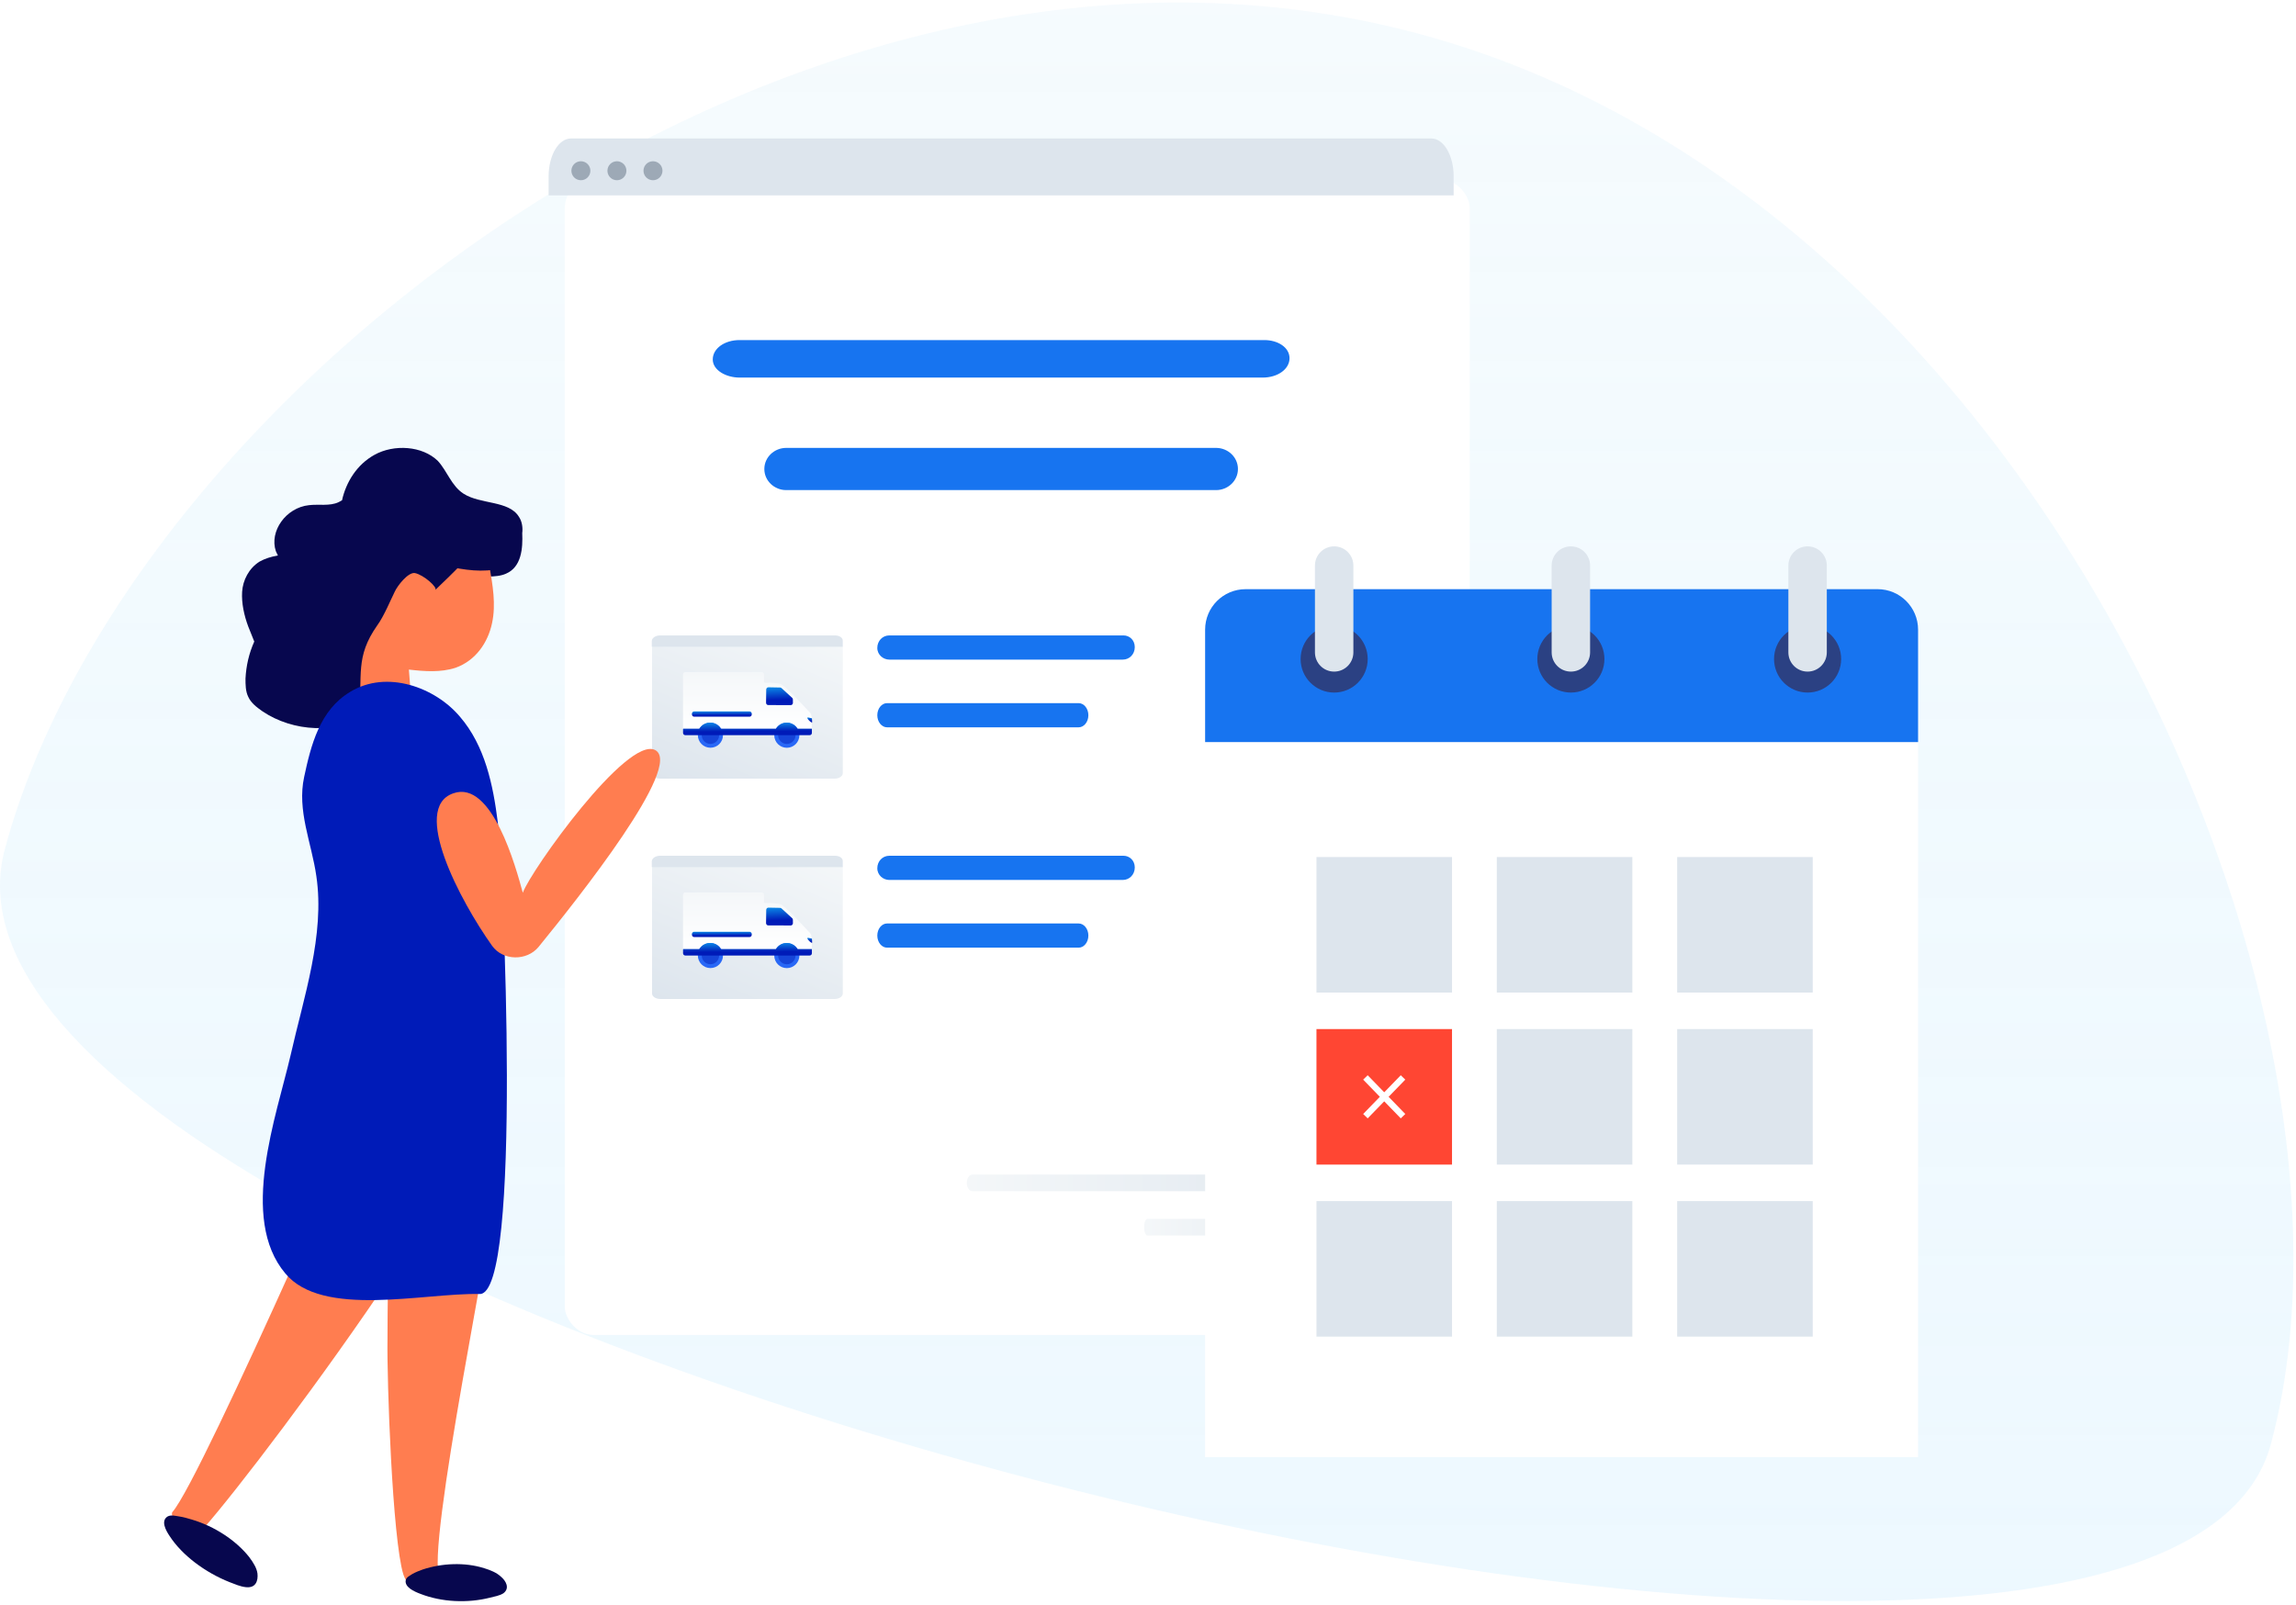 <svg width="369" height="258" viewBox="0 0 369 258" fill="none" xmlns="http://www.w3.org/2000/svg">
<path opacity="0.7" fill-rule="evenodd" clip-rule="evenodd" d="M364.964 232.133C383.976 161.441 326.608 31.748 227.798 5.368C128.988 -21.011 20.568 62.906 0.776 136.5C-19.015 210.095 345.953 302.825 364.964 232.133Z" fill="url(#paint0_linear_6605_2052)"/>
<g filter="url(#filter0_d_6605_2052)">
<rect x="88.173" y="25.006" width="145.448" height="185.698" rx="4.574" fill="white"/>
</g>
<path d="M180.571 102.145H142.92C141.837 102.145 140.995 103.023 140.995 104.151C140.995 105.28 141.958 106.032 142.92 106.032H180.451C181.533 106.032 182.375 105.155 182.375 104.026C182.375 102.897 181.533 102.145 180.571 102.145Z" fill="#1774F0"/>
<path d="M180.571 137.565H142.92C141.837 137.565 140.995 138.443 140.995 139.572C140.995 140.7 141.958 141.453 142.92 141.453H180.451C181.533 141.453 182.375 140.575 182.375 139.446C182.375 138.318 181.533 137.565 180.571 137.565Z" fill="#1774F0"/>
<path d="M173.354 113.03H142.559C141.717 113.03 140.995 113.88 140.995 114.974C140.995 116.067 141.717 116.917 142.559 116.917H173.354C174.196 116.917 174.917 116.067 174.917 114.974C174.917 113.88 174.196 113.03 173.354 113.03Z" fill="#1774F0"/>
<path d="M173.354 148.45H142.559C141.717 148.45 140.995 149.3 140.995 150.394C140.995 151.487 141.717 152.337 142.559 152.337H173.354C174.196 152.337 174.917 151.487 174.917 150.394C174.917 149.3 174.196 148.45 173.354 148.45Z" fill="#1774F0"/>
<path d="M134.152 125.164H106.09C105.393 125.164 104.796 124.771 104.796 124.306V104.099C104.796 103.634 105.393 103.241 106.09 103.241H134.152C134.849 103.241 135.446 103.634 135.446 104.099V124.306C135.446 124.771 134.849 125.164 134.152 125.164Z" fill="url(#paint1_linear_6605_2052)"/>
<path d="M134.189 102.145H106.057C105.355 102.145 104.753 102.567 104.753 103.059V103.972H135.443V103.059C135.493 102.532 134.941 102.145 134.189 102.145Z" fill="#DDE5ED"/>
<path d="M110.141 108.038H122.421C122.627 108.038 122.786 108.203 122.786 108.403V109.551C122.786 109.651 122.868 109.734 122.969 109.734C123.016 109.734 123.069 109.734 123.128 109.734C123.764 109.734 125.101 109.763 125.572 110.005C126.32 110.382 130.083 114.445 130.213 114.604C130.348 114.769 130.407 114.987 130.448 115.199C130.478 115.346 130.483 115.723 130.483 116.112C130.483 116.548 130.472 117.001 130.466 117.155C130.466 117.184 130.442 117.208 130.413 117.208H109.823C109.794 117.208 109.77 117.184 109.77 117.155V108.409C109.776 108.203 109.941 108.038 110.141 108.038Z" fill="url(#paint2_linear_6605_2052)"/>
<path d="M124.435 118.186C124.435 119.305 125.342 120.206 126.455 120.206C127.574 120.206 128.475 119.299 128.475 118.186C128.475 117.067 127.568 116.166 126.455 116.166C125.342 116.166 124.435 117.067 124.435 118.186Z" fill="#2968F6"/>
<path d="M125.054 118.185C125.054 118.957 125.684 119.587 126.455 119.587C127.227 119.587 127.857 118.957 127.857 118.185C127.857 117.414 127.227 116.784 126.455 116.784C125.684 116.784 125.054 117.408 125.054 118.185Z" fill="#1645D8"/>
<path d="M112.156 118.179C112.156 119.298 113.063 120.199 114.176 120.199C115.295 120.199 116.196 119.292 116.196 118.179C116.196 117.06 115.289 116.159 114.176 116.159C113.063 116.159 112.156 117.06 112.156 118.179Z" fill="#2968F6"/>
<path d="M112.774 118.179C112.774 118.951 113.404 119.581 114.176 119.581C114.947 119.581 115.578 118.951 115.578 118.179C115.578 117.408 114.947 116.778 114.176 116.778C113.404 116.778 112.774 117.402 112.774 118.179Z" fill="#1645D8"/>
<path d="M123.493 110.482L125.372 110.517C125.472 110.517 125.566 110.564 125.631 110.641L127.339 112.202C127.398 112.272 127.427 112.366 127.427 112.467L127.433 113.003C127.421 113.197 127.268 113.35 127.085 113.35L123.457 113.338C123.269 113.338 123.116 113.167 123.116 112.967C123.122 112.419 123.139 111.336 123.145 110.847C123.145 110.641 123.298 110.482 123.493 110.482Z" fill="url(#paint3_linear_6605_2052)"/>
<path d="M129.759 115.376C129.777 115.329 129.836 115.329 129.883 115.335C129.977 115.341 130.472 115.453 130.484 115.464C130.484 115.464 130.507 115.724 130.513 115.818C130.513 115.894 130.513 116.165 130.513 116.165C130.407 116.159 129.889 115.782 129.765 115.453C129.759 115.423 129.753 115.4 129.759 115.376Z" fill="url(#paint4_linear_6605_2052)"/>
<path d="M111.567 115.211H120.454C120.66 115.211 120.819 115.046 120.819 114.84V114.734C120.819 114.528 120.654 114.363 120.454 114.363H111.567C111.361 114.363 111.202 114.528 111.202 114.734V114.84C111.202 115.046 111.367 115.211 111.567 115.211Z" fill="url(#paint5_linear_6605_2052)"/>
<path d="M112.35 117.137C112.368 117.137 112.385 117.126 112.397 117.114C112.756 116.542 113.386 116.166 114.111 116.166C114.835 116.166 115.465 116.542 115.825 117.114C115.836 117.131 115.854 117.137 115.872 117.137H124.671C124.688 117.137 124.706 117.126 124.718 117.114C125.077 116.542 125.707 116.166 126.432 116.166C127.156 116.166 127.786 116.542 128.145 117.114C128.157 117.131 128.175 117.137 128.192 117.137H130.43C130.46 117.137 130.483 117.161 130.483 117.19V117.815C130.483 118.021 130.319 118.18 130.118 118.18H110.141C109.935 118.18 109.776 118.015 109.776 117.815V117.19C109.776 117.161 109.8 117.137 109.829 117.137H112.35Z" fill="url(#paint6_linear_6605_2052)"/>
<path d="M134.152 160.584H106.09C105.393 160.584 104.796 160.191 104.796 159.726V139.519C104.796 139.054 105.393 138.661 106.09 138.661H134.152C134.849 138.661 135.446 139.054 135.446 139.519V159.726C135.446 160.191 134.849 160.584 134.152 160.584Z" fill="url(#paint7_linear_6605_2052)"/>
<path d="M134.189 137.565H106.057C105.355 137.565 104.753 137.987 104.753 138.479V139.392H135.443V138.479C135.493 137.952 134.941 137.565 134.189 137.565Z" fill="#DDE5ED"/>
<path d="M110.141 143.458H122.421C122.627 143.458 122.786 143.623 122.786 143.823V144.971C122.786 145.071 122.868 145.154 122.969 145.154C123.016 145.154 123.069 145.154 123.128 145.154C123.764 145.154 125.101 145.183 125.572 145.425C126.32 145.802 130.083 149.865 130.213 150.024C130.348 150.189 130.407 150.407 130.448 150.619C130.478 150.766 130.483 151.143 130.483 151.532C130.483 151.968 130.472 152.421 130.466 152.575C130.466 152.604 130.442 152.628 130.413 152.628H109.823C109.794 152.628 109.77 152.604 109.77 152.575V143.829C109.776 143.623 109.941 143.458 110.141 143.458Z" fill="url(#paint8_linear_6605_2052)"/>
<path d="M124.435 153.606C124.435 154.725 125.342 155.626 126.455 155.626C127.574 155.626 128.475 154.719 128.475 153.606C128.475 152.487 127.568 151.586 126.455 151.586C125.342 151.586 124.435 152.487 124.435 153.606Z" fill="#2968F6"/>
<path d="M125.054 153.605C125.054 154.377 125.684 155.007 126.455 155.007C127.227 155.007 127.857 154.377 127.857 153.605C127.857 152.834 127.227 152.204 126.455 152.204C125.684 152.204 125.054 152.828 125.054 153.605Z" fill="#1645D8"/>
<path d="M112.156 153.599C112.156 154.718 113.063 155.619 114.176 155.619C115.295 155.619 116.196 154.712 116.196 153.599C116.196 152.48 115.289 151.579 114.176 151.579C113.063 151.579 112.156 152.48 112.156 153.599Z" fill="#2968F6"/>
<path d="M112.774 153.599C112.774 154.371 113.404 155.001 114.176 155.001C114.947 155.001 115.578 154.371 115.578 153.599C115.578 152.828 114.947 152.198 114.176 152.198C113.404 152.198 112.774 152.822 112.774 153.599Z" fill="#1645D8"/>
<path d="M123.493 145.902L125.372 145.937C125.472 145.937 125.566 145.984 125.631 146.061L127.339 147.622C127.398 147.692 127.427 147.787 127.427 147.887L127.433 148.423C127.421 148.617 127.268 148.77 127.085 148.77L123.457 148.758C123.269 148.758 123.116 148.587 123.116 148.387C123.122 147.84 123.139 146.756 123.145 146.267C123.145 146.061 123.298 145.902 123.493 145.902Z" fill="url(#paint9_linear_6605_2052)"/>
<path d="M129.759 150.796C129.777 150.749 129.836 150.749 129.883 150.755C129.977 150.761 130.472 150.873 130.484 150.884C130.484 150.884 130.507 151.144 130.513 151.238C130.513 151.314 130.513 151.585 130.513 151.585C130.407 151.579 129.889 151.202 129.765 150.873C129.759 150.843 129.753 150.82 129.759 150.796Z" fill="url(#paint10_linear_6605_2052)"/>
<path d="M111.567 150.631H120.454C120.66 150.631 120.819 150.466 120.819 150.26V150.154C120.819 149.948 120.654 149.783 120.454 149.783H111.567C111.361 149.783 111.202 149.948 111.202 150.154V150.26C111.202 150.466 111.367 150.631 111.567 150.631Z" fill="url(#paint11_linear_6605_2052)"/>
<path d="M112.35 152.557C112.368 152.557 112.385 152.546 112.397 152.534C112.756 151.962 113.386 151.586 114.111 151.586C114.835 151.586 115.465 151.962 115.825 152.534C115.836 152.551 115.854 152.557 115.872 152.557H124.671C124.688 152.557 124.706 152.546 124.718 152.534C125.077 151.962 125.707 151.586 126.432 151.586C127.156 151.586 127.786 151.962 128.145 152.534C128.157 152.551 128.175 152.557 128.192 152.557H130.43C130.46 152.557 130.483 152.581 130.483 152.61V153.235C130.483 153.441 130.319 153.6 130.118 153.6H110.141C109.935 153.6 109.776 153.435 109.776 153.235V152.61C109.776 152.581 109.8 152.557 109.829 152.557H112.35Z" fill="url(#paint12_linear_6605_2052)"/>
<path d="M203.203 54.667H118.861C116.436 54.667 114.55 56.029 114.55 57.779C114.55 59.529 116.706 60.696 118.861 60.696H202.933C205.359 60.696 207.245 59.335 207.245 57.584C207.245 55.834 205.359 54.667 203.203 54.667Z" fill="#1774F0"/>
<path d="M195.446 72H126.348C124.459 72 122.84 73.484 122.84 75.392C122.84 77.299 124.459 78.783 126.348 78.783H195.446C197.336 78.783 198.955 77.299 198.955 75.392C198.955 73.484 197.336 72 195.446 72Z" fill="#1774F0"/>
<path d="M233.622 31.409H88.173V28.329C88.175 24.978 89.775 22.265 91.748 22.262H230.047C232.02 22.265 233.619 24.978 233.622 28.329V31.409Z" fill="#DDE5ED"/>
<path d="M93.358 28.973C94.2 28.973 94.883 28.29 94.883 27.447C94.883 26.604 94.2 25.921 93.358 25.921C92.515 25.921 91.832 26.604 91.832 27.447C91.832 28.29 92.515 28.973 93.358 28.973Z" fill="#9DA9B6"/>
<path d="M99.148 28.973C99.991 28.973 100.674 28.29 100.674 27.447C100.674 26.604 99.991 25.921 99.148 25.921C98.306 25.921 97.623 26.604 97.623 27.447C97.623 28.29 98.306 28.973 99.148 28.973Z" fill="#9DA9B6"/>
<path d="M104.943 28.973C105.786 28.973 106.469 28.29 106.469 27.447C106.469 26.604 105.786 25.921 104.943 25.921C104.101 25.921 103.418 26.604 103.418 27.447C103.418 28.29 104.101 28.973 104.943 28.973Z" fill="#9DA9B6"/>
<path d="M222.211 191.483H156.301C155.776 191.483 155.382 190.91 155.382 190.147C155.382 189.384 155.776 188.811 156.301 188.811H222.146C222.671 188.811 223.065 189.384 223.065 190.147C223.13 190.91 222.671 191.483 222.211 191.483Z" fill="url(#paint13_linear_6605_2052)"/>
<path d="M222.573 198.608H184.415C184.111 198.608 183.883 198.035 183.883 197.272C183.883 196.508 184.111 195.936 184.415 195.936H222.535C222.839 195.936 223.067 196.508 223.067 197.272C223.105 198.035 222.839 198.608 222.573 198.608Z" fill="url(#paint14_linear_6605_2052)"/>
<g clip-path="url(#clip0_6605_2052)">
<path d="M308.261 119.293H193.68V234.24H308.261V119.293Z" fill="white"/>
<path d="M308.261 101.213V119.293H193.68V101.213C193.68 97.619 196.593 94.71 200.182 94.71H301.758C305.352 94.71 308.261 97.624 308.261 101.213Z" fill="#1774F0"/>
<path d="M290.505 111.329C293.483 111.329 295.897 108.916 295.897 105.938C295.897 102.961 293.483 100.547 290.505 100.547C287.528 100.547 285.114 102.961 285.114 105.938C285.114 108.916 287.528 111.329 290.505 111.329Z" fill="#2B4183"/>
<path d="M290.505 107.961C292.212 107.961 293.594 106.579 293.594 104.872V90.916C293.594 89.21 292.212 87.828 290.505 87.828C288.798 87.828 287.417 89.21 287.417 90.916V104.872C287.417 106.579 288.798 107.961 290.505 107.961Z" fill="#DDE5ED"/>
<path d="M252.462 111.329C255.439 111.329 257.853 108.916 257.853 105.938C257.853 102.961 255.439 100.547 252.462 100.547C249.485 100.547 247.071 102.961 247.071 105.938C247.071 108.916 249.485 111.329 252.462 111.329Z" fill="#2B4183"/>
<path d="M252.462 107.961C254.169 107.961 255.55 106.579 255.55 104.872V90.916C255.55 89.21 254.169 87.828 252.462 87.828C250.755 87.828 249.373 89.21 249.373 90.916V104.872C249.373 106.579 250.755 107.961 252.462 107.961Z" fill="#DDE5ED"/>
<path d="M214.418 111.33C217.396 111.33 219.81 108.916 219.81 105.938C219.81 102.961 217.396 100.547 214.418 100.547C211.441 100.547 209.027 102.961 209.027 105.938C209.027 108.916 211.441 111.33 214.418 111.33Z" fill="#2B4183"/>
<path d="M214.418 107.961C216.125 107.961 217.507 106.58 217.507 104.873V90.917C217.507 89.21 216.125 87.828 214.418 87.828C212.711 87.828 211.33 89.21 211.33 90.917V104.873C211.33 106.58 212.711 107.961 214.418 107.961Z" fill="#DDE5ED"/>
<path d="M269.546 159.553H291.331V137.768H269.546V159.553Z" fill="#DDE5ED"/>
<path d="M240.558 159.553H262.343V137.768H240.558V159.553Z" fill="#DDE5ED"/>
<path d="M211.575 159.553H233.36V137.768H211.575V159.553Z" fill="#DDE5ED"/>
<path d="M269.546 187.209H291.331V165.424H269.546V187.209Z" fill="#DDE5ED"/>
<path d="M240.558 187.209H262.343V165.424H240.558V187.209Z" fill="#DDE5ED"/>
<path d="M211.575 187.209H233.36V165.424H211.575V187.209Z" fill="#FF4633"/>
<path d="M219.444 173.199L225.486 179.426" stroke="white" stroke-width="1.011" stroke-miterlimit="10"/>
<path d="M225.486 173.199L219.444 179.426" stroke="white" stroke-width="1.011" stroke-miterlimit="10"/>
<path d="M269.546 214.861H291.331V193.076H269.546V214.861Z" fill="#DDE5ED"/>
<path d="M240.558 214.861H262.343V193.076H240.558V214.861Z" fill="#DDE5ED"/>
<path d="M211.575 214.861H233.36V193.076H211.575V214.861Z" fill="#DDE5ED"/>
</g>
<path d="M83.387 83.058C81.76 80.427 77.204 81.109 74.492 79.356C72.54 78.089 71.889 75.751 70.37 74.094C67.875 71.659 63.319 71.367 60.174 73.12C57.353 74.679 55.618 77.504 54.967 80.427C54.75 80.525 54.642 80.622 54.425 80.72C53.014 81.402 51.17 81.012 49.652 81.207C45.964 81.597 43.252 85.396 44.337 88.612C44.445 88.806 44.553 89.099 44.662 89.293C43.577 89.488 42.601 89.781 41.733 90.268C39.998 91.34 39.021 93.288 38.913 95.139C38.804 96.99 39.238 98.939 39.889 100.693C40.215 101.472 40.54 102.349 40.865 103.129C39.998 105.077 39.564 107.026 39.455 109.072C39.455 110.046 39.455 111.118 39.889 111.995C40.323 112.969 41.191 113.651 42.167 114.333C47.048 117.646 54.316 118.133 58.981 114.625C62.235 112.092 63.645 108.195 66.465 105.175C67.984 103.518 69.828 102.252 71.13 100.498C72.214 98.939 72.757 97.185 72.865 95.334C73.624 94.457 74.492 93.58 75.577 93.093C77.421 92.411 79.591 92.996 81.326 92.216C83.821 91.145 84.038 88.124 83.93 85.689C84.038 84.909 83.93 83.838 83.387 83.058Z" fill="#07074E"/>
<path d="M66.041 111.903C65.933 110.449 65.824 109.091 65.715 107.637C68.214 107.928 70.822 108.122 73.212 107.346C76.471 106.182 78.427 103.273 79.079 100.17C79.731 97.165 79.187 94.062 78.644 90.959C78.535 90.377 78.427 89.795 77.884 89.407C76.797 88.632 75.276 89.601 74.298 90.571C72.886 92.025 71.474 93.383 69.953 94.837C70.387 94.45 68.106 92.413 66.693 92.122C65.607 91.928 63.868 94.159 63.434 95.128C62.891 96.195 61.696 99.104 60.609 100.558C57.024 105.697 58.328 108.509 57.676 114.812" fill="#FF7D50"/>
<path d="M62.884 167.673C62.884 167.673 32.538 237.59 27.717 243.051C27.06 243.734 30.237 248.024 31.223 247.244C36.372 242.759 84.138 179.472 78.989 172.159L62.884 167.673Z" fill="#FF7D50"/>
<path d="M70.702 253.581C68.152 250.08 80.015 193.479 79.35 192.506C78.573 191.145 63.939 189.783 62.831 190.658C61.722 191.631 62.609 197.174 62.498 198.633C62.387 204.177 62.276 209.817 62.276 215.361C62.165 221.78 63.052 247.357 64.826 253.095C66.267 257.374 70.813 253.679 70.702 253.581Z" fill="#FF7D50"/>
<path d="M79.999 132.164C79.24 126.127 77.94 119.896 73.929 115.222C69.918 110.451 62.114 107.628 56.26 111.23C51.382 114.151 49.973 119.799 48.889 124.862C47.697 130.314 50.081 135.475 50.84 140.83C52.249 150.275 48.781 160.401 46.721 169.553C44.445 179.387 38.374 195.842 45.854 204.703C51.816 211.908 68.076 207.818 77.073 208.013C84.01 208.305 80.867 139.272 79.999 132.164Z" fill="#001BB8"/>
<path d="M105.3 120.573C100.803 118.221 85.338 139.882 84.022 143.509C82.925 139.49 79.086 125.278 72.834 127.532C66.034 129.885 73.931 144.783 79.086 152.036C80.841 154.487 84.68 154.487 86.544 152.232C93.016 144.293 109.907 123.024 105.3 120.573Z" fill="#FF7D50"/>
<path d="M80.457 253.407C79.803 252.802 78.823 252.399 77.843 252.097C74.684 251.089 70.981 251.291 67.931 252.298C67.387 252.5 66.842 252.702 66.298 253.004C65.862 253.306 65.317 253.508 65.209 254.012C64.991 255.12 66.516 255.826 67.605 256.229C70.981 257.539 75.12 257.741 78.714 256.834C79.477 256.632 80.239 256.532 80.893 256.128C81.982 255.322 81.328 254.113 80.457 253.407Z" fill="#07074E"/>
<path d="M41.381 252.963C41.27 252.073 40.714 251.184 40.047 250.295C37.936 247.627 34.492 245.354 30.825 244.267C30.158 244.069 29.491 243.872 28.825 243.773C28.158 243.674 27.491 243.477 26.936 243.773C25.825 244.465 26.602 245.947 27.269 246.935C29.269 249.998 32.936 252.765 36.936 254.346C37.714 254.642 38.603 255.038 39.492 255.136C41.159 255.334 41.492 254.049 41.381 252.963Z" fill="#07074E"/>
<path d="M81.015 91.034C80.582 91.306 79.933 91.487 79.392 91.577C76.471 92.03 73.55 91.396 70.628 90.763C70.52 90.763 70.304 90.672 70.304 90.582C70.196 90.491 70.196 90.219 70.196 90.038C70.412 89.676 70.845 89.314 71.278 89.133C72.9 88.409 74.848 88.228 76.687 88.5C78.527 88.771 80.258 89.405 81.881 90.219" fill="#07074E"/>
<defs>
<filter id="filter0_d_6605_2052" x="86.879" y="25.006" width="153.215" height="193.465" filterUnits="userSpaceOnUse" color-interpolation-filters="sRGB">
<feFlood flood-opacity="0" result="BackgroundImageFix"/>
<feColorMatrix in="SourceAlpha" type="matrix" values="0 0 0 0 0 0 0 0 0 0 0 0 0 0 0 0 0 0 127 0" result="hardAlpha"/>
<feOffset dx="2.589" dy="3.883"/>
<feGaussianBlur stdDeviation="1.942"/>
<feColorMatrix type="matrix" values="0 0 0 0 0.616 0 0 0 0 0.663 0 0 0 0 0.714 0 0 0 0.2 0"/>
<feBlend mode="normal" in2="BackgroundImageFix" result="effect1_dropShadow_6605_2052"/>
<feBlend mode="normal" in="SourceGraphic" in2="effect1_dropShadow_6605_2052" result="shape"/>
</filter>
<linearGradient id="paint0_linear_6605_2052" x1="184.292" y1="0.407" x2="184.292" y2="257.364" gradientUnits="userSpaceOnUse">
<stop stop-color="#F1F9FD"/>
<stop offset="1" stop-color="#E3F5FF" stop-opacity="0.9"/>
</linearGradient>
<linearGradient id="paint1_linear_6605_2052" x1="148.061" y1="108.81" x2="136.19" y2="137.694" gradientUnits="userSpaceOnUse">
<stop offset="0.001" stop-color="#F4F7F9"/>
<stop offset="0.999" stop-color="#DDE5ED"/>
</linearGradient>
<linearGradient id="paint2_linear_6605_2052" x1="120.127" y1="108.038" x2="120.127" y2="117.208" gradientUnits="userSpaceOnUse">
<stop stop-color="#F4F7F9"/>
<stop offset="1" stop-color="white"/>
</linearGradient>
<linearGradient id="paint3_linear_6605_2052" x1="125.062" y1="109.276" x2="125.209" y2="112.508" gradientUnits="userSpaceOnUse">
<stop stop-color="#11C3FF"/>
<stop offset="1" stop-color="#001BB8"/>
</linearGradient>
<linearGradient id="paint4_linear_6605_2052" x1="130.098" y1="114.982" x2="130.168" y2="115.917" gradientUnits="userSpaceOnUse">
<stop stop-color="#11C3FF"/>
<stop offset="1" stop-color="#001BB8"/>
</linearGradient>
<linearGradient id="paint5_linear_6605_2052" x1="115.538" y1="114.006" x2="115.543" y2="114.964" gradientUnits="userSpaceOnUse">
<stop stop-color="#11C3FF"/>
<stop offset="1" stop-color="#001BB8"/>
</linearGradient>
<linearGradient id="paint6_linear_6605_2052" x1="119.112" y1="115.318" x2="119.127" y2="117.593" gradientUnits="userSpaceOnUse">
<stop stop-color="#11C3FF"/>
<stop offset="1" stop-color="#001BB8"/>
</linearGradient>
<linearGradient id="paint7_linear_6605_2052" x1="148.061" y1="144.23" x2="136.19" y2="173.114" gradientUnits="userSpaceOnUse">
<stop offset="0.001" stop-color="#F4F7F9"/>
<stop offset="0.999" stop-color="#DDE5ED"/>
</linearGradient>
<linearGradient id="paint8_linear_6605_2052" x1="120.127" y1="143.458" x2="120.127" y2="152.628" gradientUnits="userSpaceOnUse">
<stop stop-color="#F4F7F9"/>
<stop offset="1" stop-color="white"/>
</linearGradient>
<linearGradient id="paint9_linear_6605_2052" x1="125.062" y1="144.696" x2="125.209" y2="147.928" gradientUnits="userSpaceOnUse">
<stop stop-color="#11C3FF"/>
<stop offset="1" stop-color="#001BB8"/>
</linearGradient>
<linearGradient id="paint10_linear_6605_2052" x1="130.098" y1="150.402" x2="130.168" y2="151.337" gradientUnits="userSpaceOnUse">
<stop stop-color="#11C3FF"/>
<stop offset="1" stop-color="#001BB8"/>
</linearGradient>
<linearGradient id="paint11_linear_6605_2052" x1="115.538" y1="149.426" x2="115.543" y2="150.384" gradientUnits="userSpaceOnUse">
<stop stop-color="#11C3FF"/>
<stop offset="1" stop-color="#001BB8"/>
</linearGradient>
<linearGradient id="paint12_linear_6605_2052" x1="119.112" y1="150.739" x2="119.127" y2="153.013" gradientUnits="userSpaceOnUse">
<stop stop-color="#11C3FF"/>
<stop offset="1" stop-color="#001BB8"/>
</linearGradient>
<linearGradient id="paint13_linear_6605_2052" x1="155.501" y1="191.484" x2="223.057" y2="191.484" gradientUnits="userSpaceOnUse">
<stop offset="0.001" stop-color="#F4F7F9"/>
<stop offset="1" stop-color="#DDE5ED"/>
</linearGradient>
<linearGradient id="paint14_linear_6605_2052" x1="183.951" y1="198.609" x2="223.063" y2="198.609" gradientUnits="userSpaceOnUse">
<stop offset="0.001" stop-color="#F4F7F9"/>
<stop offset="1" stop-color="#DDE5ED"/>
</linearGradient>
<clipPath id="clip0_6605_2052">
<rect width="114.581" height="146.417" fill="white" transform="translate(193.68 87.826)"/>
</clipPath>
</defs>
</svg>

